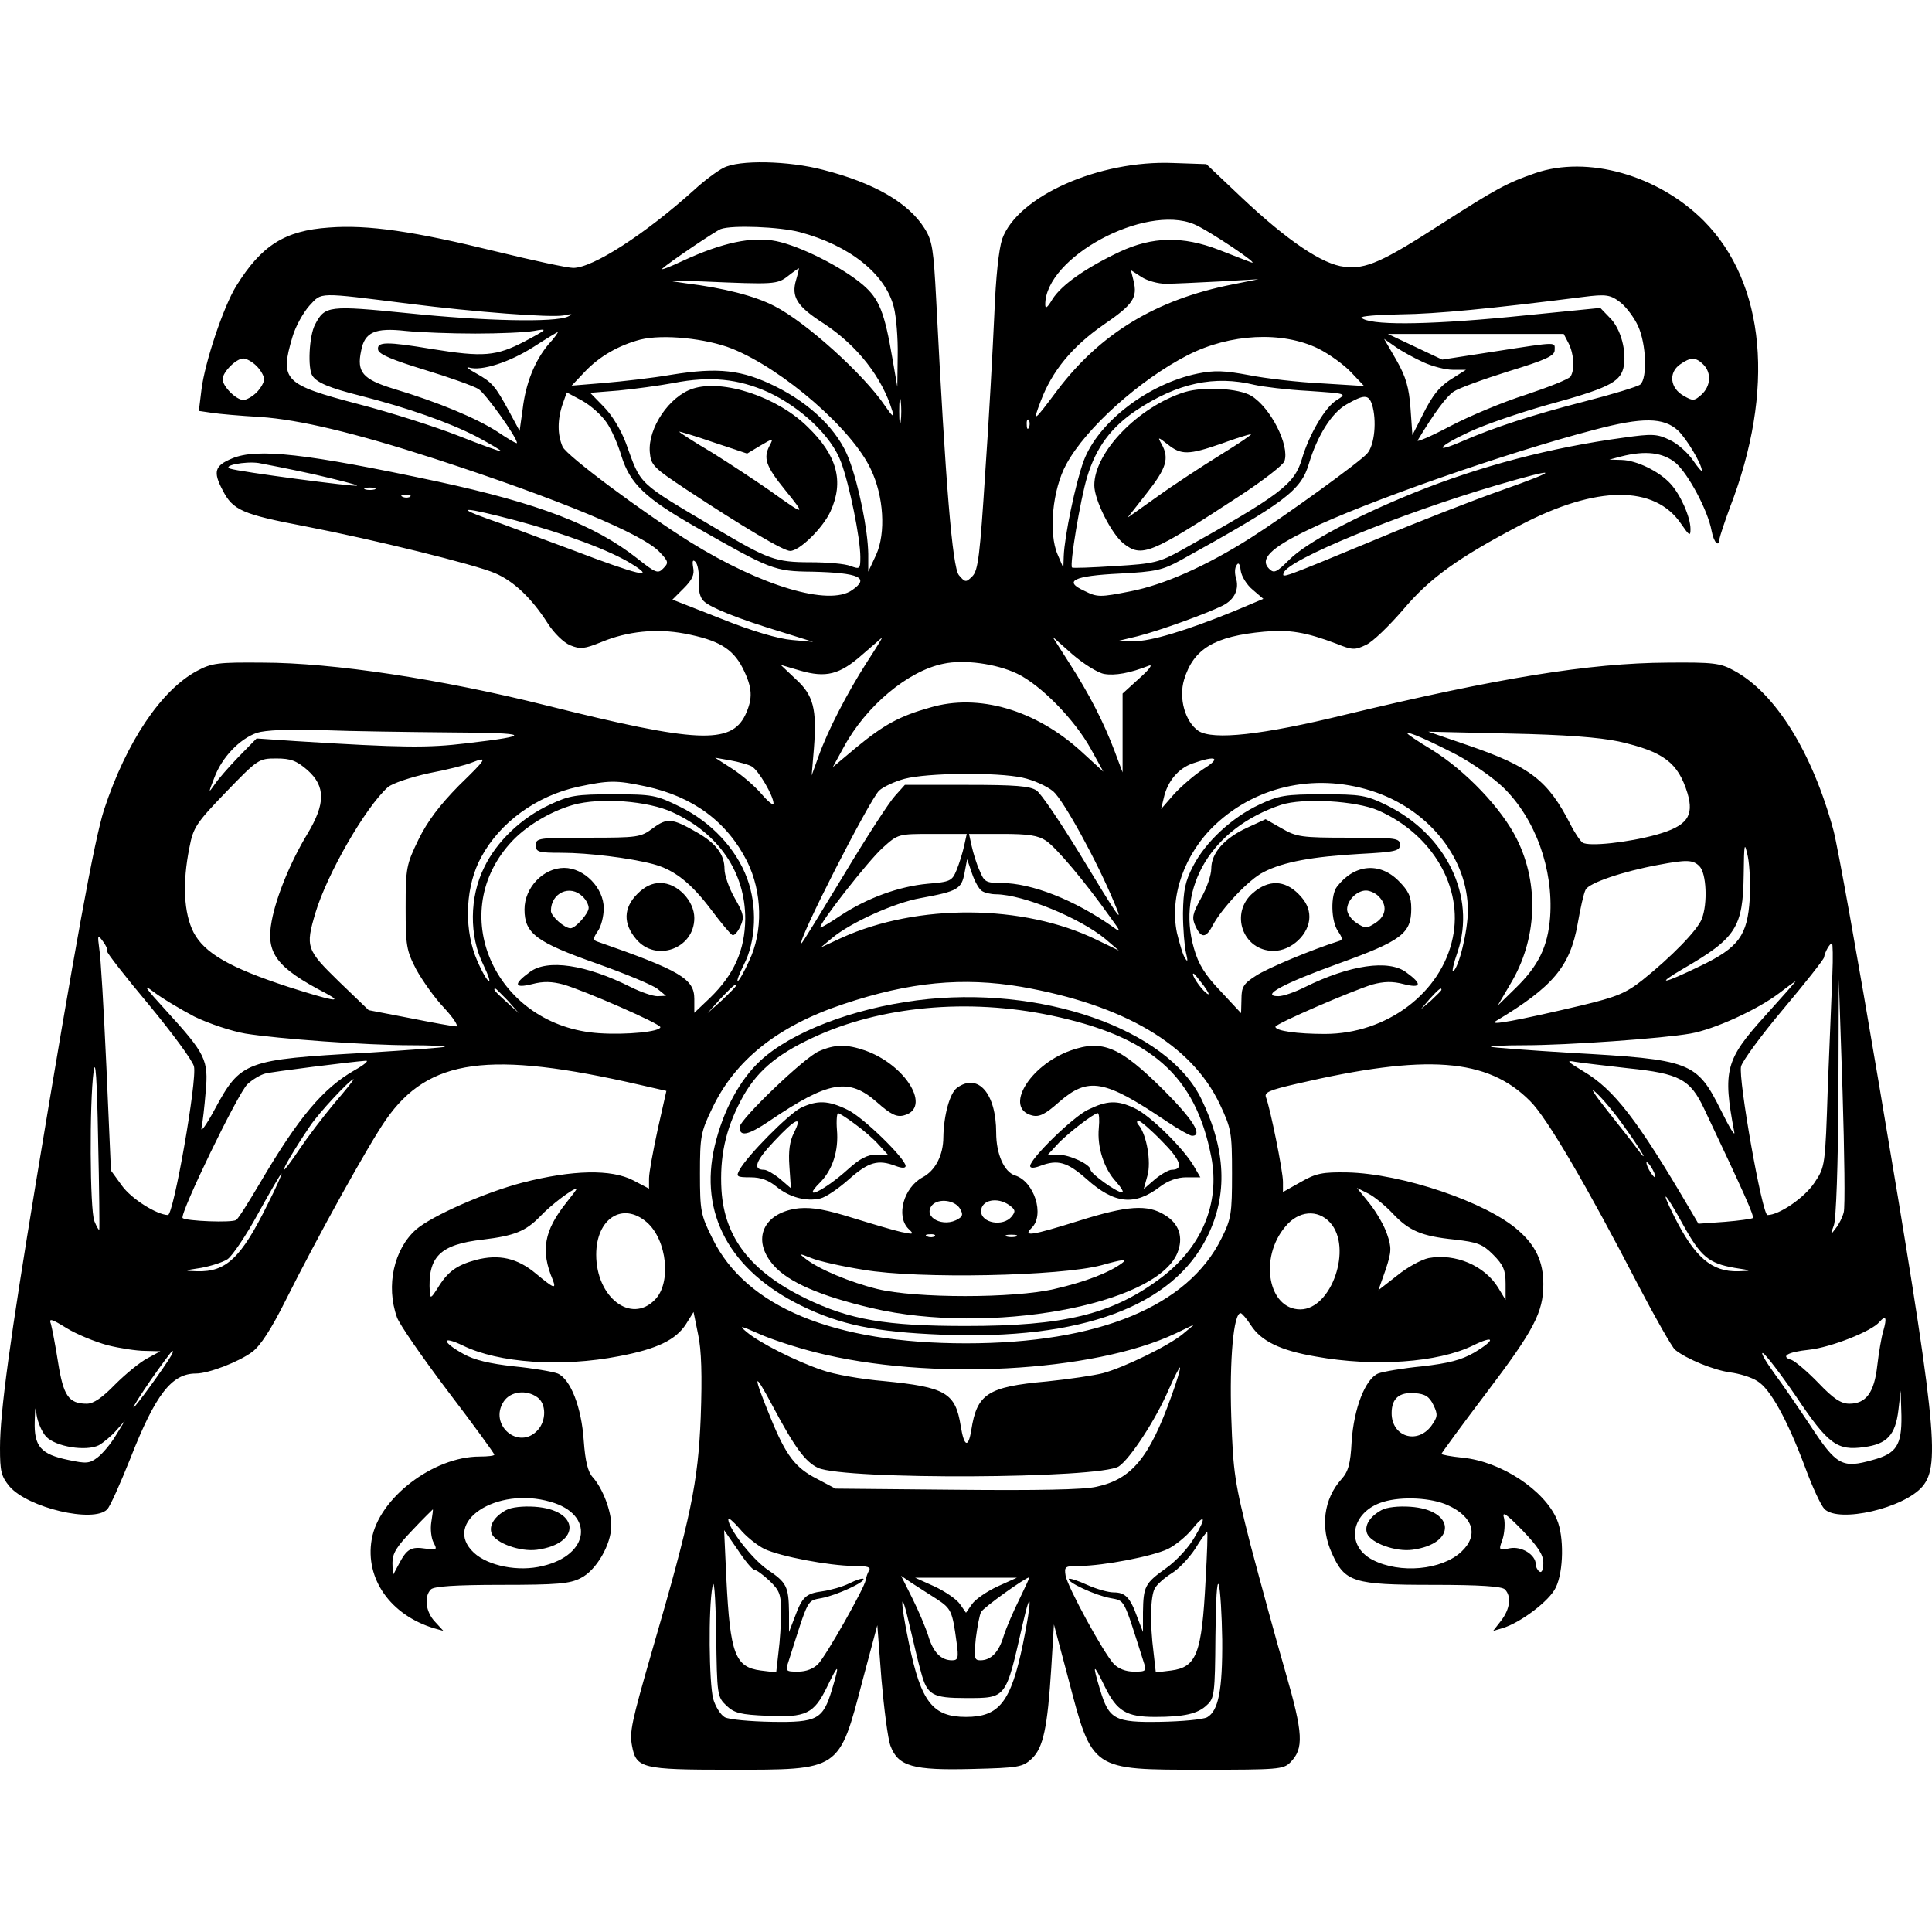 <?xml version="1.0" standalone="no"?>
<!DOCTYPE svg PUBLIC "-//W3C//DTD SVG 20010904//EN"
 "http://www.w3.org/TR/2001/REC-SVG-20010904/DTD/svg10.dtd">
<svg version="1.0" xmlns="http://www.w3.org/2000/svg"
 width="512pt" height="512pt" viewBox="0 0 512 512"
 preserveAspectRatio="xMidYMid meet">
<g transform="translate(0,512) scale(0.1,-0.1)"
fill="#000000" stroke="none">
<path d="M1917 4675 c-16 -8 -51 -34 -77 -58 -131 -118 -269 -207 -321 -207
-15 0 -108 20 -206 44 -216 53 -338 71 -441 63 -117 -8 -179 -47 -246 -155
-34 -55 -83 -202 -92 -274 l-7 -57 34 -5 c19 -3 76 -8 128 -11 104 -7 251 -42
464 -111 328 -107 553 -200 596 -248 23 -24 23 -28 9 -42 -14 -15 -20 -13 -69
26 -113 89 -261 146 -530 204 -347 74 -478 89 -544 61 -46 -19 -51 -35 -25
-84 27 -53 52 -64 220 -96 181 -35 449 -101 502 -124 49 -21 96 -65 139 -132
17 -27 43 -52 60 -59 27 -11 37 -10 84 9 68 28 144 36 219 22 89 -17 127 -39
154 -91 26 -52 28 -80 7 -125 -38 -78 -129 -74 -525 25 -279 70 -568 114 -755
114 -117 1 -134 -1 -173 -22 -95 -51 -187 -188 -246 -367 -26 -80 -77 -361
-181 -990 -68 -412 -95 -607 -95 -702 0 -62 3 -75 25 -102 49 -57 223 -98 259
-61 8 8 35 69 61 134 67 171 110 226 174 226 34 0 114 31 149 57 22 16 51 61
88 135 85 170 222 417 267 481 113 162 273 184 673 92 l70 -16 -23 -102 c-12
-56 -23 -114 -23 -130 l0 -27 -42 22 c-58 30 -160 28 -293 -6 -100 -26 -240
-88 -282 -124 -59 -52 -81 -149 -51 -233 6 -18 67 -106 135 -196 68 -89 123
-165 123 -168 0 -3 -17 -5 -39 -5 -123 0 -268 -111 -286 -220 -18 -104 50
-200 165 -235 l25 -7 -22 24 c-25 26 -30 67 -11 86 8 8 64 12 187 12 148 0
182 3 210 18 41 20 81 89 81 139 0 39 -23 99 -49 128 -13 14 -20 42 -24 97 -6
89 -35 163 -69 178 -13 5 -65 14 -116 19 -64 7 -106 17 -134 33 -58 32 -59 50
-1 22 94 -46 260 -58 414 -28 100 19 150 43 177 85 l20 32 12 -59 c9 -41 11
-109 7 -220 -7 -172 -25 -262 -129 -619 -55 -191 -60 -215 -53 -252 11 -59 26
-63 258 -63 295 0 290 -4 353 237 l39 146 11 -144 c7 -79 17 -158 24 -176 20
-54 60 -65 215 -61 125 3 135 5 159 27 31 29 42 83 52 241 l7 115 38 -143 c64
-245 60 -242 356 -242 198 0 214 1 232 19 37 37 35 76 -13 242 -25 86 -66 237
-92 335 -42 165 -46 191 -51 339 -5 151 6 276 25 275 4 -1 16 -15 27 -32 27
-42 78 -67 172 -83 155 -28 324 -16 416 29 59 29 62 16 3 -19 -33 -19 -67 -28
-138 -36 -51 -5 -103 -14 -116 -19 -34 -15 -64 -92 -70 -180 -3 -60 -9 -80
-27 -100 -47 -52 -57 -128 -25 -197 34 -76 57 -83 266 -83 127 0 184 -4 192
-12 18 -18 14 -52 -10 -83 l-21 -27 24 7 c48 14 126 73 142 108 21 43 22 136
3 180 -33 78 -148 154 -250 164 -31 3 -56 8 -56 10 0 2 54 76 120 163 125 165
150 212 150 287 0 59 -20 102 -66 142 -84 75 -309 151 -454 154 -64 1 -82 -2
-122 -25 l-48 -27 0 27 c0 29 -34 196 -45 224 -5 13 8 19 82 36 344 80 505 68
618 -46 44 -43 151 -226 286 -487 46 -88 90 -165 98 -172 31 -25 103 -54 146
-60 24 -3 57 -13 72 -23 34 -20 79 -101 127 -229 19 -52 42 -101 51 -110 38
-38 211 2 260 60 48 58 36 169 -116 1069 -55 327 -109 628 -120 669 -56 207
-154 365 -264 424 -36 20 -55 22 -175 21 -208 -1 -452 -41 -855 -138 -221 -54
-350 -68 -389 -43 -35 24 -53 86 -38 136 25 82 81 115 212 127 67 6 110 -1
192 -32 42 -17 49 -17 78 -3 18 8 62 51 99 94 70 83 145 137 311 224 201 105
355 106 425 3 22 -32 25 -34 25 -14 0 32 -27 92 -53 120 -30 33 -90 62 -129
63 l-33 1 30 8 c66 17 112 11 146 -17 33 -29 85 -125 95 -180 6 -32 20 -45 21
-20 1 6 13 43 27 81 121 312 95 596 -69 761 -121 121 -308 174 -447 126 -75
-26 -104 -42 -246 -133 -158 -102 -202 -122 -259 -115 -58 6 -151 69 -272 183
l-94 89 -88 3 c-196 8 -412 -88 -453 -201 -9 -27 -17 -99 -21 -202 -4 -88 -14
-276 -24 -417 -14 -220 -19 -260 -34 -275 -17 -17 -19 -17 -36 3 -17 22 -35
237 -60 730 -7 133 -10 156 -31 189 -42 67 -132 120 -269 155 -91 24 -223 27
-264 5z m1247 -149 c37 -15 183 -113 151 -101 -11 4 -49 19 -85 33 -96 37
-176 35 -262 -5 -91 -43 -155 -88 -179 -126 -13 -22 -19 -27 -19 -14 0 125
264 267 394 213z m-1045 -21 c132 -35 228 -111 250 -200 6 -24 11 -81 10 -127
l-1 -83 -13 75 c-21 123 -35 158 -78 195 -55 47 -166 103 -230 116 -64 13
-143 -4 -247 -52 -36 -17 -60 -26 -55 -21 20 18 140 99 155 105 30 11 156 6
209 -8z m-9 -126 c-14 -46 2 -71 74 -117 88 -58 154 -142 181 -232 5 -18 0
-14 -20 15 -56 83 -210 222 -293 264 -52 27 -135 48 -233 60 -65 9 -60 9 46 5
186 -8 195 -8 224 15 14 11 27 20 28 20 1 1 -2 -13 -7 -30z m979 -11 c20 0 83
3 141 6 l105 6 -70 -14 c-201 -40 -348 -129 -462 -279 -65 -87 -67 -88 -45
-30 30 80 84 145 166 202 79 54 91 72 80 117 l-7 28 28 -18 c15 -10 44 -18 64
-18z m-2004 -53 c174 -22 373 -37 408 -31 24 5 27 4 12 -3 -34 -16 -222 -12
-424 9 -210 21 -220 20 -246 -30 -16 -30 -20 -117 -7 -136 12 -18 44 -32 128
-53 125 -32 233 -70 307 -108 37 -20 66 -37 65 -39 -2 -1 -53 17 -113 41 -61
24 -180 62 -265 84 -198 52 -209 63 -175 178 8 28 29 65 45 83 34 36 18 36
265 5z m3210 3 c15 -12 36 -40 46 -62 22 -48 25 -138 6 -155 -8 -6 -74 -26
-148 -45 -140 -36 -240 -69 -323 -105 -80 -35 -65 -14 17 24 42 20 134 51 204
71 161 44 195 60 205 98 10 42 -6 105 -36 134 l-25 26 -241 -24 c-229 -22
-372 -22 -392 -2 -4 4 43 8 105 9 92 1 238 15 482 46 62 8 73 6 100 -15z
m-3035 -82 c63 0 133 3 155 7 38 7 37 5 -25 -28 -75 -39 -109 -42 -245 -20
-120 20 -147 20 -143 -2 2 -12 38 -27 123 -53 66 -20 130 -43 143 -51 19 -12
102 -128 102 -143 0 -3 -24 11 -52 30 -56 36 -156 78 -276 114 -81 25 -97 44
-85 100 9 50 37 62 118 53 39 -4 122 -7 185 -7z m194 -28 c-37 -44 -61 -104
-69 -173 l-8 -57 -28 52 c-37 68 -45 77 -88 101 -20 11 -28 18 -18 15 33 -10
107 14 170 54 34 22 64 40 65 40 2 0 -8 -15 -24 -32z m2703 2 c14 -28 17 -69
5 -88 -5 -7 -58 -28 -118 -48 -60 -19 -151 -57 -202 -84 -51 -27 -89 -43 -85
-37 44 73 76 116 95 129 13 9 79 33 146 54 98 30 122 41 122 56 0 22 12 23
-156 -3 l-142 -22 -72 34 -72 34 233 0 233 0 13 -25z m-2217 -14 c136 -55 319
-214 368 -320 34 -71 40 -168 14 -226 l-21 -45 0 47 c-1 64 -25 182 -51 251
-28 75 -100 146 -195 193 -89 44 -151 51 -275 31 -52 -9 -133 -18 -180 -22
l-85 -7 35 37 c39 41 90 70 147 85 60 15 175 3 243 -24z m1554 0 c28 -14 67
-42 86 -62 l35 -37 -112 7 c-62 3 -149 13 -194 22 -64 12 -91 13 -135 4 -131
-27 -263 -128 -302 -231 -22 -60 -51 -200 -53 -253 l-1 -31 -15 35 c-25 57
-14 173 23 240 52 96 195 224 322 289 112 57 250 64 346 17z m278 -36 c24 -11
59 -20 78 -20 l35 0 -30 -19 c-40 -24 -58 -46 -87 -105 l-25 -49 -5 71 c-4 55
-12 83 -37 127 l-33 57 30 -21 c17 -12 50 -30 74 -41z m-3092 -10 c11 -11 20
-27 20 -35 0 -8 -9 -24 -20 -35 -11 -11 -27 -20 -35 -20 -19 0 -55 36 -55 55
0 19 36 55 55 55 8 0 24 -9 35 -20z m3834 4 c22 -22 20 -57 -5 -80 -19 -17
-23 -17 -47 -3 -36 20 -41 61 -10 83 28 20 42 20 62 0z m-2479 -73 c87 -40
169 -117 194 -186 22 -59 51 -201 51 -251 0 -32 -1 -33 -26 -24 -14 6 -62 10
-107 10 -92 0 -112 8 -247 88 -214 127 -200 114 -241 227 -13 35 -37 75 -59
97 l-36 37 75 6 c42 4 108 13 146 20 97 19 172 11 250 -24z m1290 19 c22 -5
86 -13 143 -16 101 -7 102 -7 75 -24 -31 -18 -74 -92 -93 -157 -20 -67 -58
-95 -319 -241 -58 -32 -72 -36 -175 -42 -61 -4 -113 -6 -115 -4 -7 6 22 181
40 240 24 79 64 132 131 177 109 72 206 93 313 67z m-1718 -99 c13 -18 31 -59
40 -90 23 -73 63 -111 194 -186 202 -115 210 -119 312 -120 124 -3 153 -16
105 -49 -61 -43 -241 11 -428 127 -128 80 -328 229 -339 253 -14 32 -14 72 0
113 l11 31 41 -22 c23 -13 51 -38 64 -57z m780 2 c-2 -16 -4 -3 -4 27 0 30 2
43 4 28 2 -16 2 -40 0 -55z m1249 45 c13 -42 7 -108 -13 -130 -20 -23 -217
-165 -308 -223 -118 -75 -231 -125 -319 -142 -81 -16 -88 -16 -122 1 -57 26
-30 40 94 46 95 5 113 9 162 36 276 153 318 184 339 256 22 73 60 134 99 156
47 27 59 27 68 0z m-909 -60 c-3 -8 -6 -5 -6 6 -1 11 2 17 5 13 3 -3 4 -12 1
-19z m1720 -9 c23 -22 63 -89 63 -106 0 -4 -11 9 -24 28 -14 20 -41 44 -61 53
-33 16 -46 17 -123 6 -192 -26 -379 -75 -555 -146 -155 -63 -285 -132 -330
-177 -35 -35 -41 -37 -54 -24 -25 25 4 55 102 102 149 73 529 206 760 266 128
34 184 33 222 -2z m-3615 -116 c65 -15 116 -28 114 -30 -4 -4 -314 37 -336 45
-22 8 39 20 75 15 17 -3 83 -16 147 -30z m3148 -42 c-74 -26 -223 -84 -330
-129 -256 -106 -253 -105 -248 -90 11 35 306 156 564 232 167 49 173 43 14
-13z m-2987 2 c-7 -2 -19 -2 -25 0 -7 3 -2 5 12 5 14 0 19 -2 13 -5z m94 -19
c-3 -3 -12 -4 -19 -1 -8 3 -5 6 6 6 11 1 17 -2 13 -5z m279 -63 c128 -34 252
-80 309 -116 66 -41 16 -29 -157 37 -90 33 -192 72 -228 84 -89 32 -57 30 76
-5z m486 -160 c-2 -24 3 -45 13 -54 17 -17 91 -47 210 -83 l80 -25 -56 5 c-36
3 -105 23 -187 56 l-130 51 30 30 c22 22 29 36 25 55 -3 18 -1 22 6 15 6 -6
10 -28 9 -50z m1468 -24 l28 -24 -76 -32 c-130 -53 -224 -81 -266 -80 l-41 1
50 12 c59 15 183 60 225 81 32 16 45 44 35 75 -3 11 -3 25 2 32 5 9 9 4 11
-14 2 -15 16 -38 32 -51z m-1024 -194 c-51 -80 -102 -178 -127 -248 l-18 -50
6 72 c8 104 -1 141 -49 184 l-39 37 51 -15 c69 -20 105 -11 165 42 28 24 51
44 52 45 2 0 -17 -30 -41 -67z m630 -29 c29 -5 68 2 119 22 11 4 0 -11 -25
-33 l-45 -41 0 -105 0 -104 -21 56 c-29 77 -68 153 -121 235 l-44 69 53 -47
c29 -25 67 -49 84 -52z m-231 1 c63 -30 153 -122 196 -200 l33 -60 -59 54
c-121 110 -272 154 -400 116 -82 -23 -123 -46 -196 -106 l-62 -52 29 53 c59
109 170 202 264 221 55 12 140 0 195 -26z m-1500 -156 c211 -1 221 -8 40 -29
-101 -12 -165 -12 -452 6 l-103 7 -48 -49 c-26 -27 -55 -60 -64 -74 -16 -23
-16 -22 0 19 20 54 67 103 113 119 22 7 82 10 174 7 77 -3 230 -5 340 -6z
m2665 -59 c41 -22 97 -61 124 -87 85 -83 133 -216 124 -343 -6 -79 -31 -130
-93 -190 l-46 -45 34 58 c70 116 77 262 17 383 -40 81 -136 182 -227 238 -35
21 -63 40 -63 42 0 7 54 -17 130 -56z m430 35 c119 -27 157 -56 182 -137 18
-61 -1 -87 -82 -110 -76 -21 -180 -32 -196 -21 -6 4 -21 26 -32 48 -60 117
-106 153 -272 210 l-105 36 215 -5 c147 -3 238 -10 290 -21z m-3475 -76 c48
-43 48 -89 -1 -170 -44 -73 -82 -165 -94 -230 -16 -85 12 -123 145 -192 48
-26 14 -19 -102 18 -155 51 -221 89 -250 144 -26 51 -30 131 -11 225 10 53 18
65 97 147 84 87 87 89 133 89 39 0 54 -6 83 -31z m401 -41 c-51 -52 -83 -94
-107 -143 -32 -66 -34 -75 -34 -180 0 -101 2 -114 28 -164 16 -29 49 -76 74
-102 25 -27 39 -49 32 -49 -8 0 -63 10 -123 22 l-109 21 -79 76 c-86 84 -89
91 -62 182 31 103 132 279 192 333 12 10 59 26 109 37 48 9 99 22 113 28 44
17 41 12 -34 -61z m776 51 c18 -10 58 -78 58 -99 0 -6 -15 6 -32 26 -18 21
-53 51 -78 67 l-45 29 40 -7 c22 -4 48 -11 57 -16z m1197 -7 c-24 -16 -59 -46
-78 -67 l-34 -39 7 29 c10 45 39 79 77 92 63 22 76 15 28 -15z m-479 -23 c28
-6 64 -22 81 -36 27 -23 117 -186 163 -298 25 -59 10 -37 -93 133 -51 83 -102
159 -114 167 -17 12 -56 15 -185 15 l-164 0 -26 -29 c-15 -16 -76 -110 -136
-210 -60 -99 -110 -181 -112 -181 -14 0 181 382 206 405 11 10 41 24 67 31 60
16 245 18 313 3z m-999 -23 c126 -27 216 -94 269 -199 40 -81 43 -185 5 -264
-13 -29 -27 -53 -30 -53 -3 0 4 19 16 43 33 63 36 157 9 229 -29 79 -96 150
-178 190 -63 31 -72 33 -177 33 -98 0 -116 -3 -167 -27 -76 -35 -142 -98 -175
-167 -39 -78 -40 -182 -2 -258 14 -29 20 -48 13 -42 -7 6 -23 36 -35 67 -30
81 -24 187 16 260 50 93 147 163 257 187 81 17 100 18 179 1z m1936 -16 c144
-51 243 -178 243 -313 0 -54 -24 -152 -39 -161 -4 -3 1 21 12 52 49 146 -30
310 -188 388 -55 27 -69 29 -170 29 -98 0 -116 -3 -167 -27 -73 -34 -143 -99
-176 -163 -21 -40 -26 -64 -27 -125 0 -41 4 -88 8 -105 5 -21 5 -26 -2 -15 -6
8 -15 39 -22 68 -20 97 20 210 102 287 113 106 275 138 426 85z m-1864 -53
c122 -56 192 -159 192 -282 -1 -83 -29 -147 -94 -210 l-41 -39 0 37 c0 53 -37
75 -258 152 -11 4 -10 9 2 27 9 12 16 40 16 61 0 54 -52 107 -105 107 -55 0
-105 -52 -105 -110 0 -64 31 -87 193 -144 76 -27 148 -57 160 -67 l22 -18 -23
-1 c-12 0 -44 11 -70 24 -119 60 -222 75 -268 40 -44 -32 -42 -44 6 -32 30 8
53 7 83 -1 58 -17 257 -104 257 -113 0 -12 -89 -21 -163 -16 -269 18 -406 309
-237 501 39 45 106 86 169 104 71 20 198 11 264 -20z m1870 5 c143 -63 225
-204 197 -337 -30 -146 -175 -255 -339 -255 -73 0 -131 8 -131 19 0 8 202 95
257 112 30 8 53 9 83 1 47 -12 50 0 7 31 -46 35 -150 20 -269 -39 -26 -13 -57
-24 -70 -24 -49 0 11 33 158 86 169 61 194 80 194 146 0 32 -7 47 -34 74 -50
50 -117 44 -163 -16 -17 -22 -16 -91 3 -118 12 -18 13 -23 2 -26 -70 -22 -190
-72 -220 -92 -33 -21 -38 -30 -38 -62 l-1 -37 -54 58 c-41 43 -59 71 -71 114
-47 162 48 319 231 380 58 19 199 11 258 -15z m-1098 -94 c-4 -18 -13 -47 -20
-64 -12 -29 -17 -31 -76 -36 -77 -7 -161 -38 -231 -84 -28 -19 -52 -33 -54
-32 -6 7 127 177 165 211 41 37 41 37 132 37 l91 0 -7 -32z m217 14 c27 -18
103 -108 169 -201 30 -41 31 -44 9 -28 -102 72 -216 117 -297 117 -40 0 -45 3
-57 33 -8 17 -17 47 -21 65 l-7 32 89 0 c68 0 94 -4 115 -18z m1865 -154 c-6
-97 -29 -129 -131 -178 -99 -48 -122 -52 -45 -7 140 81 158 109 160 249 1 85
2 89 11 48 5 -25 7 -75 5 -112z m-2035 21 c7 -5 24 -9 38 -9 72 -1 223 -63
290 -119 l35 -30 -60 29 c-193 94 -473 96 -674 5 l-56 -26 30 25 c49 41 166
94 235 106 98 18 108 24 116 66 l7 37 13 -38 c7 -21 19 -42 26 -46z m1902 65
c18 -18 22 -98 6 -139 -11 -30 -82 -102 -157 -162 -44 -35 -69 -45 -160 -67
-174 -41 -250 -55 -229 -42 152 91 197 145 217 258 7 40 16 81 21 90 8 18 100
49 193 66 74 14 92 14 109 -4z m-2960 -80 c9 -8 16 -22 16 -30 0 -15 -35 -54
-48 -54 -16 0 -52 32 -52 46 0 48 51 71 84 38z m2110 0 c23 -23 20 -51 -9 -70
-23 -15 -27 -15 -50 0 -14 9 -25 25 -25 36 0 24 26 50 50 50 10 0 26 -7 34
-16z m-3370 -145 c-2 -3 48 -67 110 -141 62 -75 116 -148 120 -164 9 -35 -54
-394 -69 -394 -30 1 -97 43 -122 78 l-29 40 -12 274 c-7 152 -15 293 -19 314
-5 37 -4 38 10 19 8 -11 14 -23 11 -26z m4572 -61 c-2 -46 -7 -179 -12 -296
-7 -213 -7 -214 -36 -257 -26 -39 -93 -85 -124 -85 -14 0 -78 362 -70 394 4
15 54 83 112 152 58 69 107 131 108 137 2 14 15 37 21 37 2 0 3 -37 1 -82z
m-1666 -30 c15 -21 17 -28 6 -19 -16 13 -41 51 -33 51 2 0 14 -15 27 -32z
m-2675 -82 c39 -19 100 -39 135 -45 86 -14 322 -31 439 -31 52 0 92 -2 90 -4
-2 -2 -96 -9 -209 -16 -320 -18 -332 -22 -401 -150 -22 -41 -38 -63 -35 -49 3
14 8 57 11 95 8 85 0 101 -105 216 -54 59 -64 73 -35 51 22 -17 72 -47 110
-67z m2191 79 c273 -48 452 -153 527 -312 30 -64 32 -74 32 -183 0 -106 -2
-120 -28 -172 -89 -180 -326 -278 -677 -278 -350 0 -583 96 -672 278 -31 62
-33 73 -33 172 0 97 2 110 32 172 61 129 174 219 348 277 176 59 317 72 471
46z m1970 -79 c-103 -114 -111 -143 -80 -306 3 -14 -13 12 -35 57 -65 130 -79
135 -401 153 -113 7 -207 14 -209 16 -2 2 37 4 88 4 114 0 367 18 441 31 63
11 177 63 235 107 22 17 41 31 43 31 2 1 -35 -41 -82 -93z m210 -519 c-3 -12
-12 -31 -21 -42 -14 -19 -15 -19 -5 8 6 16 11 161 12 340 l1 312 10 -298 c5
-163 7 -307 3 -320z m-2936 600 c0 -2 -17 -19 -37 -38 l-38 -34 34 38 c33 34
41 42 41 34z m-604 -39 l29 -33 -32 29 c-31 28 -38 36 -30 36 2 0 16 -15 33
-32z m2474 29 c0 -2 -12 -14 -27 -28 l-28 -24 24 28 c23 25 31 32 31 24z
m-3557 -636 c-1 -2 -7 8 -13 23 -12 31 -13 314 -2 396 5 38 9 -16 12 -180 3
-129 4 -237 3 -239z m677 423 c-84 -48 -148 -124 -251 -299 -29 -49 -57 -94
-63 -98 -11 -8 -133 -3 -142 5 -9 10 148 334 172 355 14 13 35 25 47 28 19 5
226 31 267 34 8 0 -5 -11 -30 -25z m3375 5 c136 -14 164 -29 201 -107 106
-224 134 -286 129 -290 -2 -2 -36 -7 -74 -10 l-70 -5 -20 34 c-143 244 -204
322 -285 370 -43 26 -47 30 -21 25 17 -3 80 -10 140 -17z m-3430 -94 c-30 -36
-71 -90 -91 -120 -20 -30 -39 -55 -41 -55 -5 0 28 56 68 115 23 35 107 125
116 125 2 0 -21 -29 -52 -65z m3419 -60 c24 -33 46 -67 50 -75 4 -8 -1 -4 -11
10 -10 14 -47 61 -82 105 -35 44 -50 67 -32 50 18 -16 52 -57 75 -90z m76
-115 c6 -11 8 -20 6 -20 -3 0 -10 9 -16 20 -6 11 -8 20 -6 20 3 0 10 -9 16
-20z m-3671 -92 c-70 -142 -110 -179 -186 -177 -37 1 -37 2 10 9 27 5 58 15
70 23 12 8 49 62 81 121 32 58 60 106 62 106 2 0 -14 -37 -37 -82z m792 5
c-59 -74 -69 -127 -36 -205 10 -26 2 -22 -45 17 -49 41 -98 52 -159 36 -51
-14 -75 -31 -102 -76 -16 -25 -19 -27 -20 -10 -6 95 27 127 141 140 83 10 113
22 151 61 28 30 86 74 97 74 2 0 -11 -17 -27 -37z m2189 -28 c44 -47 77 -61
165 -70 61 -7 74 -12 102 -40 27 -27 33 -41 33 -77 l0 -43 -20 33 c-36 58
-113 91 -184 78 -19 -4 -56 -24 -83 -46 l-50 -39 19 54 c16 48 16 59 4 94 -7
22 -28 58 -46 81 l-34 42 30 -15 c16 -8 45 -32 64 -52z m770 -30 c47 -85 68
-103 137 -115 47 -7 47 -8 10 -9 -71 -2 -116 37 -171 147 -39 78 -23 63 24
-23z m-2746 6 c54 -47 66 -162 21 -206 -63 -64 -155 7 -155 120 0 96 70 141
134 86z m1811 -1 c60 -66 4 -230 -79 -230 -85 0 -110 136 -40 219 35 43 86 47
119 11z m-3240 -325 c32 -8 77 -15 100 -15 l40 -1 -35 -19 c-19 -10 -57 -41
-85 -69 -34 -35 -57 -51 -75 -51 -48 0 -62 21 -76 109 -7 45 -16 91 -19 102
-6 16 0 15 42 -11 26 -16 75 -36 108 -45z m4706 38 c-5 -16 -12 -58 -16 -92
-8 -72 -30 -101 -74 -101 -22 0 -42 13 -82 55 -29 30 -61 57 -71 61 -31 9 -11
21 46 27 57 6 167 49 187 74 17 19 20 11 10 -24z m-2829 -57 c299 -76 735 -53
953 50 l50 24 -30 -25 c-37 -31 -156 -89 -212 -104 -23 -6 -90 -16 -149 -22
-157 -14 -185 -33 -200 -129 -8 -49 -19 -44 -28 11 -14 88 -40 103 -204 119
-60 5 -133 18 -163 29 -69 23 -167 73 -199 100 -23 19 -20 19 32 -4 31 -14 98
-36 150 -49z m-1708 -8 c-17 -30 -96 -138 -100 -138 -3 0 19 34 47 75 29 41
54 75 56 75 2 0 1 -6 -3 -12z m4306 -109 c85 -127 109 -144 180 -134 61 8 83
32 91 98 l6 52 2 -67 c1 -78 -13 -100 -76 -117 -81 -23 -96 -15 -166 92 -30
45 -73 108 -96 139 -23 32 -36 55 -29 52 7 -3 47 -55 88 -115z m-1656 0 c-58
-162 -105 -219 -198 -239 -33 -8 -162 -10 -371 -8 l-321 3 -49 26 c-57 29 -82
61 -123 162 -48 117 -46 128 5 32 59 -111 87 -149 121 -165 71 -32 747 -29
797 4 30 20 98 124 132 203 15 34 29 61 30 59 2 -2 -8 -36 -23 -77z m-1680 -2
c24 -17 24 -62 1 -87 -50 -55 -131 14 -90 76 18 27 60 32 89 11z m2375 -21
c12 -25 11 -31 -6 -55 -38 -50 -105 -28 -105 34 0 39 20 56 61 53 28 -2 39 -9
50 -32z m-3677 -83 c25 -27 106 -40 140 -23 12 7 33 24 46 39 l23 26 -24 -39
c-13 -22 -35 -48 -48 -58 -22 -17 -31 -17 -78 -7 -73 15 -91 36 -89 102 1 40
2 44 5 17 3 -19 14 -45 25 -57z m1337 -173 c117 -33 104 -141 -21 -170 -64
-16 -144 0 -182 35 -86 80 59 177 203 135z m2378 -9 c68 -31 82 -80 36 -123
-52 -49 -163 -59 -235 -22 -74 38 -58 128 28 154 50 15 127 11 171 -9z m-2694
-45 c-3 -18 0 -43 6 -54 10 -19 9 -20 -21 -16 -39 6 -50 -1 -71 -41 l-16 -30
-1 33 c0 26 11 43 53 87 28 30 53 54 54 55 1 0 -1 -15 -4 -34z m2947 -108 c0
-17 -4 -27 -10 -23 -5 3 -10 12 -10 19 0 26 -38 49 -69 43 -29 -6 -30 -6 -19
24 5 16 7 41 4 55 -6 20 3 15 49 -32 41 -43 55 -64 55 -86z m-2064 37 c43 -20
169 -44 237 -45 36 0 46 -3 40 -12 -4 -7 -8 -19 -9 -26 -3 -20 -104 -199 -126
-222 -12 -12 -31 -20 -53 -20 -33 0 -34 1 -25 28 54 170 48 159 88 167 38 7
117 43 110 51 -3 2 -19 -3 -37 -12 -18 -9 -50 -18 -71 -21 -45 -6 -54 -15 -74
-69 l-15 -39 0 52 c-1 69 -6 79 -58 114 -41 29 -103 109 -103 133 0 6 13 -6
30 -25 16 -20 46 -44 66 -54z m1139 30 c-14 -25 -48 -62 -75 -81 -56 -40 -60
-48 -61 -117 l0 -52 -15 39 c-19 53 -32 66 -63 66 -14 0 -46 9 -70 20 -24 11
-46 18 -48 16 -8 -8 70 -44 109 -51 40 -8 34 3 88 -167 9 -27 8 -28 -25 -28
-22 0 -41 8 -53 20 -28 30 -122 203 -128 234 -4 25 -2 26 38 26 64 1 190 25
233 45 20 10 48 33 63 51 36 45 40 34 7 -21z m-1166 -85 c5 0 23 -13 40 -29
27 -26 31 -36 31 -83 0 -29 -3 -77 -7 -107 l-6 -53 -41 5 c-68 9 -81 44 -91
242 l-6 130 36 -52 c19 -29 39 -53 44 -53z m1196 -27 c-10 -196 -24 -231 -91
-240 l-41 -5 -6 53 c-10 78 -8 148 3 169 5 10 25 28 44 40 19 11 47 41 63 65
15 25 30 45 32 45 2 0 0 -57 -4 -127z m-1270 -333 c21 -20 38 -24 108 -27 103
-5 124 5 159 77 31 64 34 63 13 -7 -24 -80 -39 -88 -160 -86 -57 1 -112 6
-124 12 -11 6 -25 28 -31 49 -11 43 -13 238 -2 297 4 26 8 -17 10 -126 2 -162
3 -166 27 -189z m558 282 c38 -25 41 -32 52 -114 6 -42 4 -48 -12 -48 -29 0
-50 21 -63 65 -7 22 -26 67 -42 99 l-30 60 28 -19 c16 -10 46 -30 67 -43z
m161 34 c-28 -13 -59 -34 -68 -47 l-16 -23 -16 23 c-9 13 -40 34 -68 47 l-51
23 135 0 135 0 -51 -23z m58 -33 c-16 -32 -35 -76 -42 -98 -13 -44 -34 -65
-62 -65 -16 0 -17 6 -12 58 4 31 10 63 14 70 5 11 118 92 128 92 1 0 -11 -26
-26 -57z m537 -108 c1 -134 -10 -189 -40 -206 -12 -6 -67 -11 -124 -12 -121
-2 -136 6 -160 86 -21 70 -18 71 13 7 32 -65 57 -80 133 -80 76 0 114 8 138
32 19 17 21 31 22 181 1 97 4 152 9 137 4 -14 8 -79 9 -145z m-798 -87 c16
-60 30 -68 119 -68 108 0 105 -3 150 195 24 106 25 65 1 -51 -32 -155 -63
-194 -151 -194 -88 0 -119 39 -151 194 -25 119 -23 156 2 46 11 -47 24 -102
30 -122z"/>
<path d="M1836 4090 c-62 -20 -119 -104 -114 -168 3 -35 9 -41 98 -100 147
-97 256 -162 274 -162 25 0 87 61 107 105 36 79 18 148 -61 224 -80 79 -224
127 -304 101z m179 -151 c34 20 35 20 25 1 -18 -34 -11 -55 41 -119 56 -69 54
-69 -41 -1 -36 25 -104 70 -152 100 -49 29 -88 54 -88 56 0 1 41 -11 90 -28
l90 -30 35 21z"/>
<path d="M3140 4081 c-122 -38 -240 -159 -240 -247 0 -39 45 -128 77 -154 49
-38 70 -30 310 127 61 40 114 81 117 91 14 42 -37 142 -88 173 -33 20 -126 25
-176 10z m95 -166 c-50 -31 -125 -80 -168 -111 l-79 -56 51 65 c52 66 60 92
40 129 -12 21 -11 21 16 0 35 -28 55 -28 141 2 38 14 73 25 79 25 5 1 -31 -24
-80 -54z"/>
<path d="M1730 2925 c-32 -24 -40 -25 -172 -25 -131 0 -138 -1 -138 -20 0 -18
7 -20 68 -20 71 0 183 -14 243 -30 56 -15 100 -50 153 -120 27 -36 52 -66 57
-68 5 -2 14 8 21 23 11 24 9 33 -15 75 -15 26 -27 61 -27 77 0 38 -22 68 -73
97 -66 38 -79 39 -117 11z"/>
<path d="M1689 2751 c-37 -37 -38 -79 -3 -120 52 -62 154 -25 154 56 0 46 -45
93 -90 93 -22 0 -41 -9 -61 -29z"/>
<path d="M3304 2926 c-60 -28 -94 -67 -94 -108 0 -17 -12 -52 -27 -78 -23 -42
-25 -52 -15 -74 15 -33 28 -33 46 2 24 45 96 122 135 141 52 27 131 41 254 48
95 5 107 8 107 24 0 18 -10 19 -136 19 -126 0 -138 2 -178 25 l-42 24 -50 -23z"/>
<path d="M3321 2754 c-63 -53 -28 -154 54 -154 48 0 95 45 95 90 0 22 -9 41
-29 61 -37 37 -79 38 -120 3z"/>
<path d="M2430 2469 c-171 -22 -333 -84 -415 -160 -55 -51 -99 -133 -121 -226
-42 -179 40 -330 229 -423 104 -51 197 -70 372 -77 371 -15 614 75 705 261 54
110 49 229 -16 363 -90 187 -428 304 -754 262z m355 -40 c266 -56 383 -159
425 -375 24 -124 -26 -242 -138 -324 -127 -94 -254 -124 -512 -124 -212 0
-308 16 -427 74 -144 71 -213 160 -221 286 -5 87 10 159 51 237 39 75 92 121
191 167 179 84 412 105 631 59z"/>
<path d="M2170 2334 c-38 -16 -210 -181 -210 -201 0 -26 22 -22 77 15 159 108
212 117 287 51 36 -32 52 -40 71 -35 75 19 7 133 -102 172 -49 17 -80 17 -123
-2z"/>
<path d="M2837 2336 c-109 -39 -177 -153 -102 -172 19 -5 35 3 71 35 78 68
120 61 286 -51 31 -21 62 -38 67 -38 30 0 2 44 -76 122 -115 114 -161 134
-246 104z"/>
<path d="M2536 2237 c-19 -14 -35 -73 -36 -130 0 -48 -21 -89 -55 -107 -50
-27 -71 -102 -38 -136 16 -15 15 -16 -18 -9 -19 4 -76 21 -128 37 -70 22 -107
29 -143 26 -95 -10 -128 -83 -68 -151 39 -45 125 -82 262 -114 309 -72 750 8
808 146 17 42 5 78 -33 101 -46 29 -100 25 -227 -15 -128 -40 -150 -43 -126
-19 35 34 7 123 -44 139 -29 9 -50 57 -50 113 0 104 -48 160 -104 119z m8
-320 c8 -14 8 -20 -4 -27 -39 -25 -96 4 -70 36 17 19 60 14 74 -9z m131 9 c16
-12 17 -16 6 -30 -23 -28 -81 -17 -81 14 0 30 43 39 75 16z m-198 -82 c-3 -3
-12 -4 -19 -1 -8 3 -5 6 6 6 11 1 17 -2 13 -5z m216 -1 c-7 -2 -19 -2 -25 0
-7 3 -2 5 12 5 14 0 19 -2 13 -5z m-405 -88 c146 -25 522 -17 631 12 57 16 70
17 55 6 -33 -25 -97 -50 -180 -69 -107 -25 -367 -25 -469 0 -73 18 -156 53
-190 80 -19 15 -18 15 15 2 19 -8 81 -22 138 -31z"/>
<path d="M2122 2184 c-33 -17 -142 -127 -162 -164 -10 -18 -8 -20 29 -20 28 0
48 -8 69 -25 34 -28 79 -40 116 -31 14 3 48 26 76 51 52 46 77 53 124 35 16
-6 26 -6 26 0 0 19 -113 130 -154 149 -51 25 -80 26 -124 5z m144 -43 c21 -15
50 -40 63 -55 l24 -26 -31 0 c-24 0 -44 -11 -75 -39 -62 -56 -126 -87 -74 -35
33 33 50 84 45 140 -2 24 0 44 3 44 3 0 24 -13 45 -29z m-162 -23 c-11 -22
-15 -48 -12 -89 l4 -58 -29 25 c-16 13 -35 24 -42 24 -31 0 -23 23 26 75 58
62 77 70 53 23z"/>
<path d="M2883 2179 c-41 -20 -153 -130 -153 -149 0 -6 10 -6 26 0 47 18 72
11 124 -35 74 -66 127 -71 194 -20 21 16 46 25 70 25 l37 0 -18 31 c-28 47
-116 134 -156 152 -46 22 -73 21 -124 -4z m29 -48 c-5 -51 14 -109 46 -143 14
-16 21 -28 16 -28 -15 0 -84 50 -84 60 0 14 -55 40 -86 40 l-27 0 24 26 c25
28 98 84 108 84 4 0 5 -18 3 -39z m167 -35 c50 -50 59 -76 26 -76 -7 0 -27
-11 -44 -25 l-30 -26 10 36 c10 36 -2 107 -23 133 -6 6 -6 12 -1 12 5 0 33
-24 62 -54z"/>
<path d="M1341 1118 c-31 -17 -46 -41 -38 -62 10 -25 75 -49 120 -43 118 16
114 106 -6 114 -30 2 -62 -1 -76 -9z"/>
<path d="M3661 1118 c-31 -17 -46 -41 -38 -62 10 -25 75 -49 120 -43 118 16
114 106 -6 114 -30 2 -62 -1 -76 -9z"/>
</g>
</svg>
